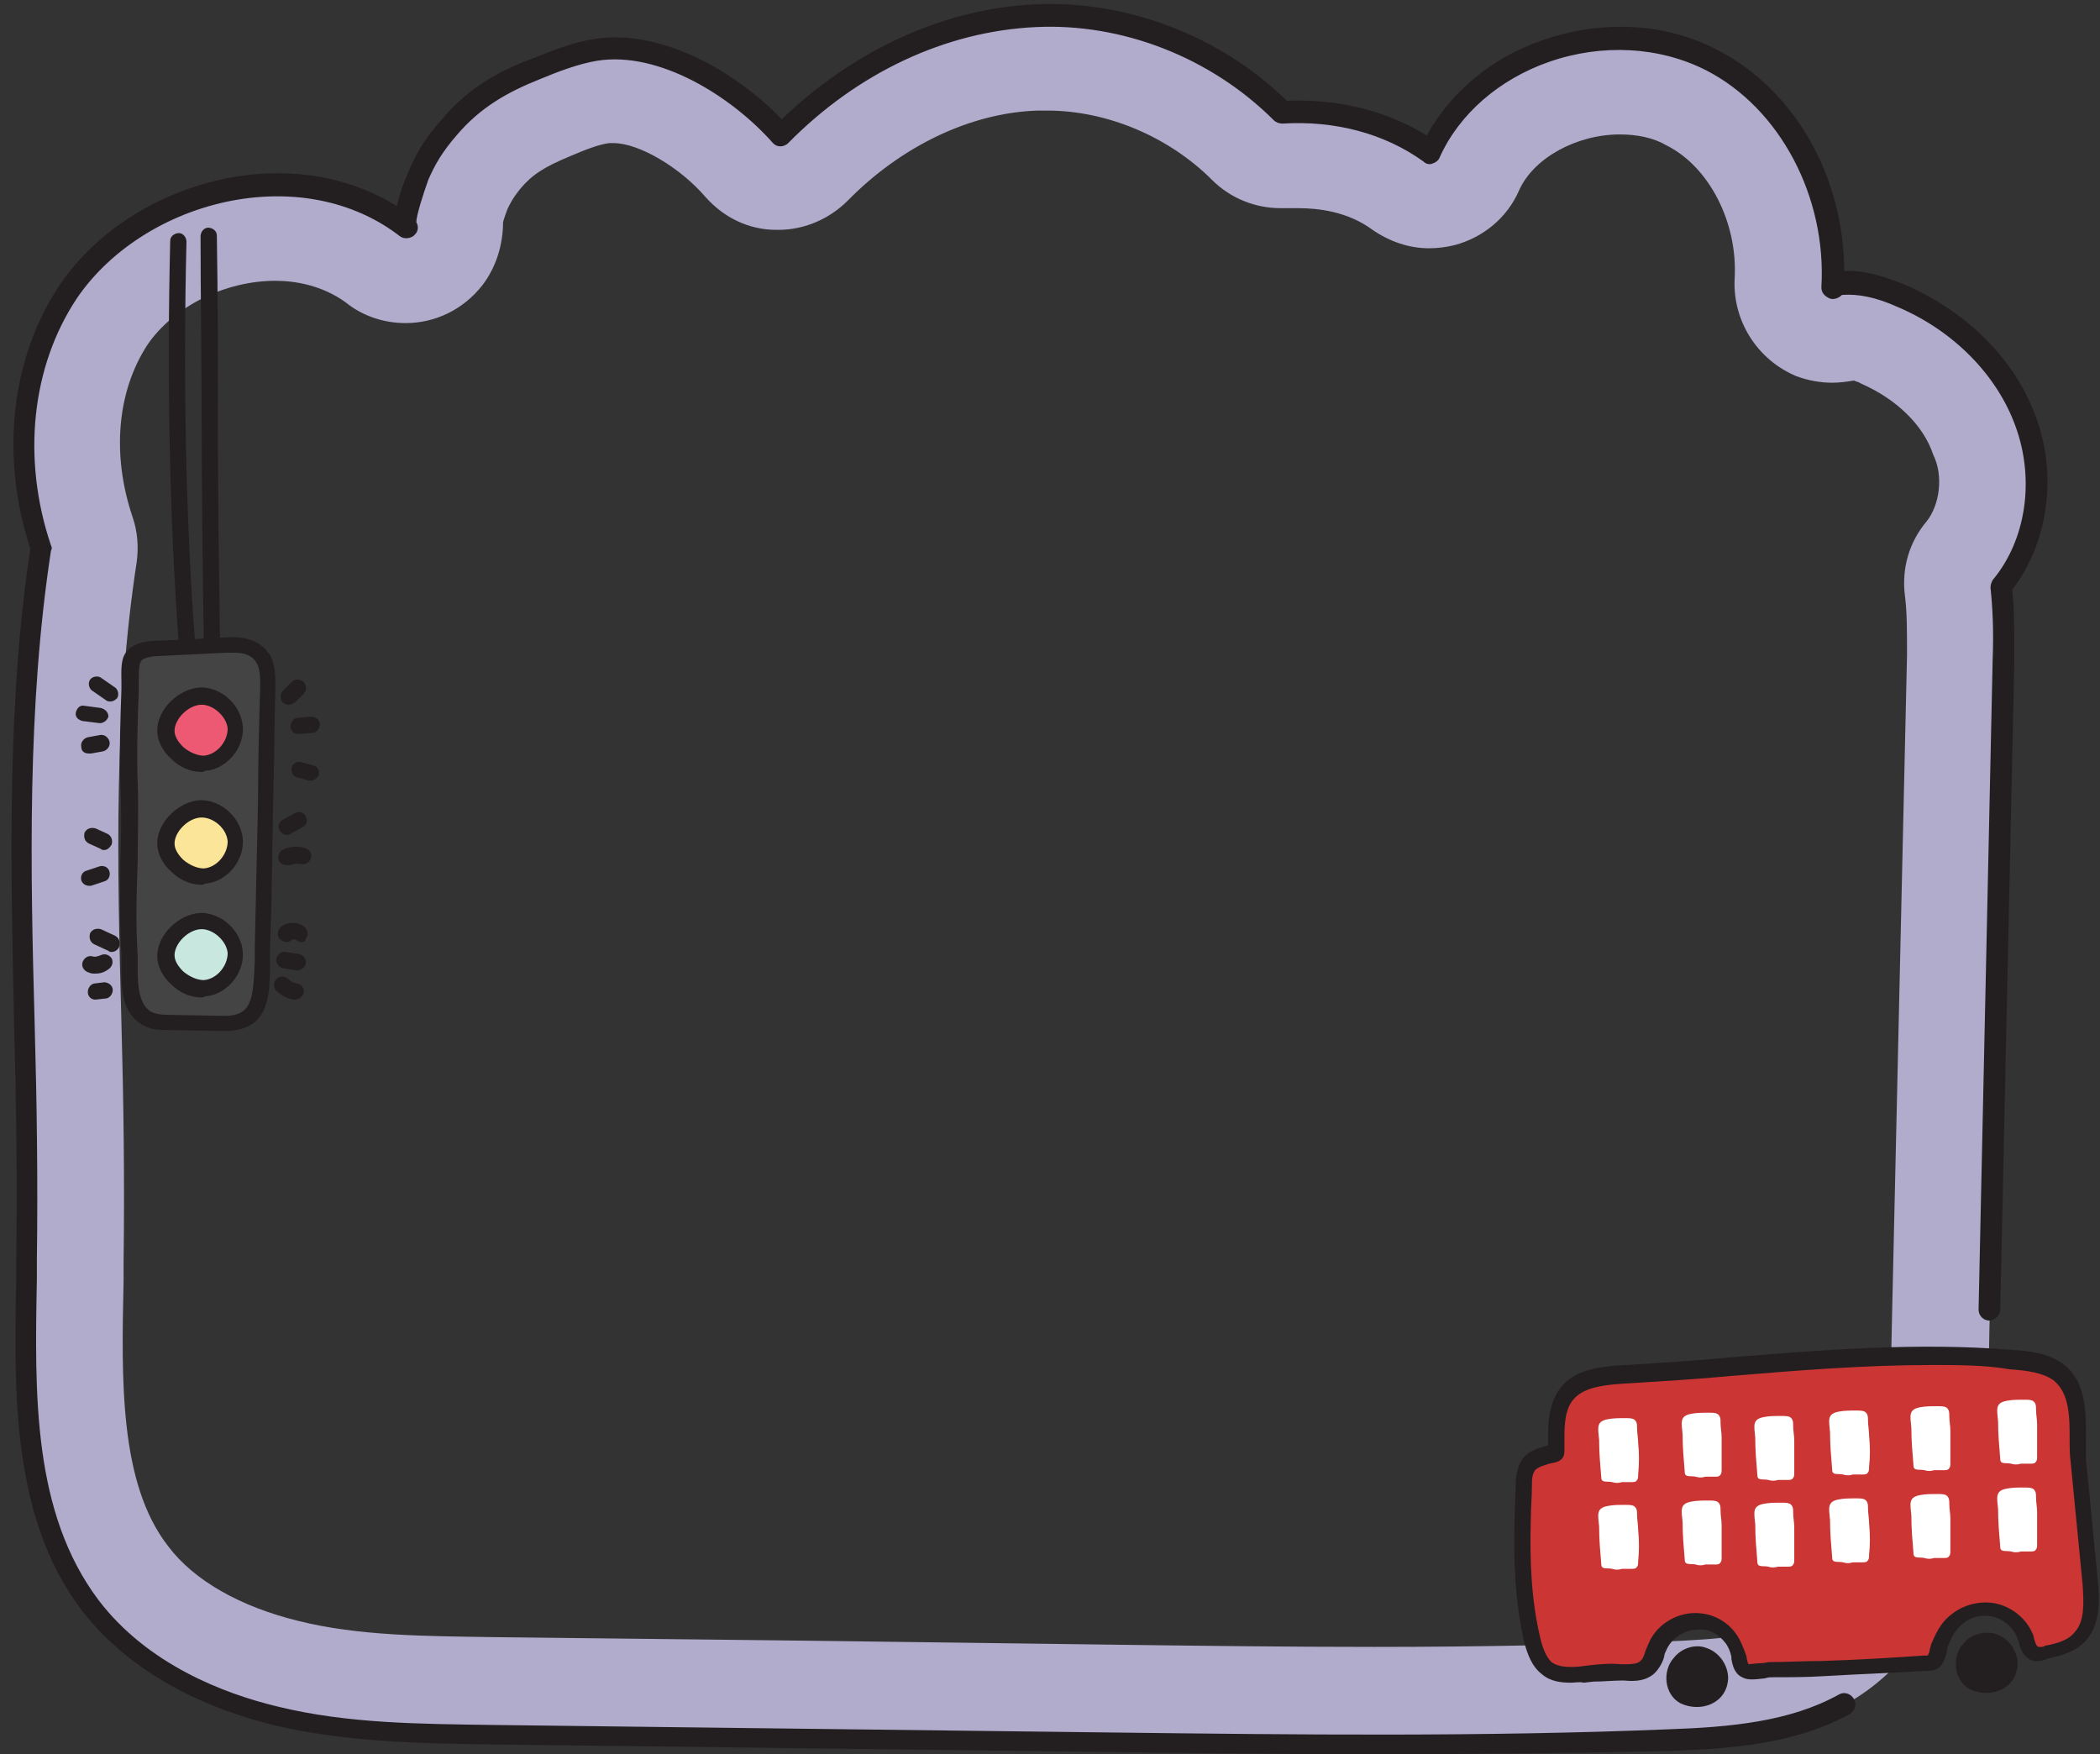 <?xml version="1.0" encoding="UTF-8"?>
<!DOCTYPE svg PUBLIC '-//W3C//DTD SVG 1.0//EN'
          'http://www.w3.org/TR/2001/REC-SVG-20010904/DTD/svg10.dtd'>
<svg height="161.8" preserveAspectRatio="xMidYMid meet" version="1.0" viewBox="30.7 47.0 193.7 161.8" width="193.7" xmlns="http://www.w3.org/2000/svg" xmlns:xlink="http://www.w3.org/1999/xlink" zoomAndPan="magnify"
><rect x="30.7" y="47.0" width="193.7" height="161.8" fill="#333333" stroke="none"/><g
  ><g id="change1_1"
    ><path d="M217.6,85.6c-1.9-5.2-6.4-9.4-11.5-11.6c-1.8-0.8-3.6-1.3-5.5-1.2c-0.3,0-0.6,0.2-0.8,0.4 c0.5-8.4-3.7-17.1-11.1-20.9c-9.1-4.7-21.8-0.8-26,8.5c-3.9-2.8-8.8-4-13.7-3.7c-5.9-5.9-14.4-9.3-22.8-8.9 c-8.9,0.4-17.2,4.6-23.5,11c-3.9-4.4-11-8.9-17.1-7.9c-1.9,0.3-3.7,1-5.5,1.8c-3.3,1.3-5.8,2.8-8.1,5.5c-1.1,1.4-2.1,2.7-2.7,4.4 c-0.2,0.6-1.6,4.3-1,4.8c-9.4-7.3-24.6-3.9-31.2,6c-4.6,6.9-5.2,15.8-2.5,23.7c-3.4,21.5-0.9,43.7-1.4,65.7 c-0.2,11-0.8,23.1,5.9,31.9c4.1,5.3,10.5,8.6,17,10.2c6.6,1.6,13.4,1.7,20.1,1.8c8.8,0.1,17.6,0.2,26.4,0.3 c5.3,0.1,10.5,0.1,15.8,0.2c5.1,0.1,10.1,0.1,15.2,0.2c17,0.2,34.1,0.4,51.1-0.3c5.6-0.2,11.3-0.6,16.2-3.3 c5.7-3.1,9.4-9.1,11.2-15.3c1.8-6.2,2-12.8,2.1-19.3c0.5-20.6,0.9-41.2,1.4-61.8c0-2.2,0-4.5-0.2-6.7 C218.7,96.7,219.5,90.7,217.6,85.6z M208.4,95.1c-1.6,1.9-2.3,4.3-2,6.8c0.2,1.5,0.2,3.2,0.2,5.5l-1.4,61.8 c-0.1,5.8-0.3,11.8-1.8,17c-1.4,4.7-3.9,8.3-6.9,10c-3,1.7-7.3,2-12.2,2.2c-8.1,0.3-16.6,0.5-26.9,0.5c-7.9,0-15.9-0.1-23.7-0.2 l-15.2-0.2l-15.8-0.2l-26.4-0.3c-6.4-0.1-12.5-0.1-18.1-1.5c-5.3-1.3-9.6-3.7-12-6.9c-4.5-5.8-4.3-15.3-4.1-24.5l0-1.7 c0.1-7.4,0-14.9-0.2-22.1c-0.4-14.8-0.7-28.7,1.4-42.4c0.2-1.4,0.1-2.9-0.4-4.3c-1.9-5.7-1.4-11.5,1.4-15.8 c2.4-3.5,7.1-5.9,11.8-5.9c1.8,0,4.3,0.4,6.5,2c1.6,1.3,3.6,1.9,5.5,1.9c2.7,0,5.3-1.2,7.1-3.5c1.3-1.7,1.9-3.8,1.9-5.8 c0.1-0.4,0.3-0.9,0.4-1.2c0.2-0.4,0.4-0.9,1.2-1.9c1.1-1.3,2.2-2,4.6-3c1.4-0.6,2.7-1.1,3.6-1.2c0.1,0,0.2,0,0.4,0 c2.3,0,6.1,2.2,8.5,5c1.7,1.9,4,3,6.5,3c0.1,0,0.2,0,0.2,0c2.4,0,4.7-1,6.4-2.7c4.9-5,11.3-8.1,17.5-8.3c0.3,0,0.6,0,0.9,0 c5.5,0,11.2,2.4,15.2,6.4c1.7,1.7,4,2.6,6.3,2.6c0.2,0,0.4,0,0.6,0c0.3,0,0.6,0,1,0c1.9,0,4.6,0.3,6.9,2c1.6,1.1,3.4,1.7,5.2,1.7 c0.8,0,1.6-0.1,2.4-0.3c2.6-0.7,4.8-2.5,5.9-5c1.3-3,5.3-5.2,9.3-5.2c1.6,0,3.1,0.3,4.3,1c4,2,6.6,7.2,6.3,12.3 c-0.2,3.9,2.1,7.5,5.7,9c1.1,0.4,2.2,0.6,3.3,0.6c0.7,0,1.4-0.1,2-0.2c0.2,0.1,0.4,0.1,0.7,0.3c3.2,1.4,5.7,3.8,6.6,6.5 C210,90.9,209.6,93.6,208.4,95.1z" fill="#b1abcc"
    /></g
    ><g
    ><g id="change2_2"
      ><path d="M157.3,208.8c-8,0-15.9-0.1-23.7-0.2l-57.4-0.7c-6.7-0.1-13.6-0.2-20.3-1.8c-5.3-1.3-12.7-4.2-17.6-10.5 c-6.6-8.6-6.3-20.4-6.1-30.8l0-1.7c0.1-7.2,0-14.5-0.2-21.6c-0.3-14.5-0.7-29.4,1.5-43.9c-2.8-8.5-1.8-17.6,2.7-24.3 c3.5-5.2,9.6-8.9,16.2-10c5.5-0.9,10.7,0.1,14.9,2.7c0.2-0.8,0.5-1.9,1.1-3.2c0.8-2,1.9-3.5,2.9-4.6c2.6-3.2,5.6-4.7,8.5-5.8 c1.8-0.7,3.7-1.5,5.7-1.8c6.1-1,13.1,3,17.3,7.4c6.7-6.4,14.9-10.2,23.4-10.6c8.4-0.4,17.1,2.9,23.2,8.9 c4.7-0.2,9.2,0.9,12.9,3.2c2.2-4,6-7.2,10.7-8.8c5.5-1.9,11.3-1.6,16.1,0.9c7.2,3.7,11.7,11.8,11.7,20.4c1.7-0.1,3.5,0.4,5.7,1.3 c5.7,2.5,10.1,6.9,12,12.2c2,5.4,1.1,11.6-2.2,15.9c0.2,1.8,0.2,3.9,0.2,6.4l-1.3,60c0,0.5-0.5,1-1,1c0,0,0,0,0,0 c-0.6,0-1-0.5-1-1l1.3-60c0.1-2.6,0-4.7-0.2-6.6c0-0.3,0.1-0.5,0.2-0.7c3.1-3.7,3.9-9.3,2.1-14.2c-1.7-4.7-5.7-8.8-10.9-11 c-2-0.9-3.6-1.2-5.1-1.1c-0.3,0.3-0.8,0.5-1.2,0.3c-0.4-0.2-0.7-0.5-0.7-1c0.5-8.3-3.8-16.5-10.6-20c-4.3-2.2-9.6-2.5-14.5-0.8 c-4.6,1.6-8.3,4.8-10.1,8.8c-0.1,0.3-0.4,0.5-0.7,0.6c-0.3,0.1-0.6,0-0.8-0.2c-3.6-2.6-8.2-3.8-13-3.5c-0.3,0-0.6-0.1-0.8-0.3 c-5.8-5.8-14-9-22-8.6c-8.3,0.4-16.4,4.2-22.8,10.7c-0.2,0.2-0.5,0.3-0.7,0.3c-0.3,0-0.5-0.1-0.7-0.3c-3.8-4.3-10.5-8.5-16.2-7.6 c-1.8,0.3-3.6,1-5.3,1.7c-3,1.2-5.5,2.6-7.7,5.2c-1.3,1.5-2,2.7-2.6,4.1c-0.5,1.4-1.1,3.3-1.1,3.9c0.2,0.3,0.2,0.8-0.1,1.1 c-0.3,0.4-1,0.5-1.4,0.2c-4-3.1-9.3-4.3-14.9-3.4c-6.1,1-11.7,4.4-14.9,9.1c-4.2,6.3-5.1,14.8-2.4,22.8c0.1,0.2,0.1,0.3,0,0.5 c-2.2,14.4-1.9,29.3-1.5,43.8c0.2,7.1,0.3,14.5,0.2,21.7l0,1.7c-0.2,10.6-0.4,21.5,5.7,29.6c4.5,5.9,11.5,8.6,16.5,9.8 c6.5,1.6,13.3,1.6,19.9,1.7l57.4,0.7c16.7,0.2,34,0.4,51-0.3c5.7-0.2,11.2-0.7,15.7-3.2c0.5-0.3,1.1-0.1,1.4,0.4 c0.3,0.5,0.1,1.1-0.4,1.4c-4.9,2.7-10.7,3.2-16.6,3.4C175.6,208.7,166.4,208.8,157.3,208.8z" fill="#231f20"
      /></g
    ></g
    ><g
    ><g id="change3_1"
      ><path d="M171.2,187.1c0-1,0.1-2,0.1-3c0-0.7,0.1-1.4,0.5-2c0.5-0.7,1.3-0.8,2-1c0.5-0.1,0.5,0,0.5-0.6 c0-0.4,0-0.8,0-1.3c0-1.5,0.2-3.1,1.4-4.1c1.3-1.1,3.3-1.3,5.2-1.4c11.8-0.7,23.6-2.3,35.4-1.4c1.5,0.1,3.2,0.3,4.4,1.2 c2.4,1.8,1.6,5.6,1.9,8.1c0.4,3.8,0.7,7.6,1.1,11.3c0.2,1.7,0.3,3.6-0.8,4.9c-0.8,1-2,1.3-3.2,1.5c-0.5,0.1-0.8,0.3-1.2,0 c-0.4-0.4-0.6-1.2-0.8-1.7c-0.5-1.1-1.6-1.9-2.8-2.2c-1.2-0.3-2.5,0.1-3.4,0.8c-0.7,0.6-1.2,1.4-1.5,2.3c-0.2,0.4-0.2,1-0.5,1.4 c-0.3,0.4-0.4,0.4-1,0.4c-3.1,0.2-6.3,0.3-9.4,0.5c-1.6,0.1-3.2,0.1-4.8,0.1c-0.5,0-1.8,0.3-2.3,0.1c-0.4-0.2-0.5-1-0.6-1.4 c-0.1-0.5-0.3-1-0.6-1.5c-0.7-0.9-1.7-1.5-2.9-1.6c-1.6-0.1-3.3,0.8-4,2.3c-0.3,0.6-0.4,1.2-0.7,1.7c-0.6,0.8-1.7,0.7-2.6,0.7 c-1.2,0-2.4,0.1-3.6,0.2c-1.1,0.1-2.4,0.1-3.2-0.6c-0.7-0.6-1.1-1.5-1.3-2.5C171.2,194.7,171.1,190.9,171.2,187.1z" fill="#cb3533"
      /></g
      ><g
      ><g id="change2_14"
        ><path d="M175.6,202.2c-0.9,0-1.9-0.1-2.7-0.8c-0.9-0.7-1.3-1.8-1.6-2.9c-0.9-3.9-1-7.8-0.9-11.5c0-1,0.1-2,0.1-3 c0-0.7,0.1-1.6,0.6-2.4c0.6-0.8,1.4-1,2.1-1.2l0.3-0.1c0-0.2,0-0.4,0-0.5c0-0.2,0-0.4,0-0.6c0-1.4,0.2-3.4,1.6-4.7 c1.4-1.3,3.6-1.5,5.6-1.6c3.2-0.2,6.5-0.4,9.6-0.7c8.5-0.7,17.3-1.4,25.9-0.7c1.7,0.1,3.4,0.3,4.8,1.3c2.1,1.6,2.1,4.3,2.1,6.7 c0,0.7,0,1.4,0,2l1.1,11.3c0.2,1.9,0.2,3.9-1,5.4c-1,1.2-2.4,1.5-3.7,1.8l-0.2,0.1c-0.4,0.1-1,0.3-1.6-0.2 c-0.5-0.4-0.7-1-0.8-1.5c-0.1-0.2-0.1-0.3-0.2-0.5c-0.4-0.9-1.3-1.6-2.2-1.8c-1-0.2-2,0-2.8,0.7c-0.5,0.4-1,1.1-1.3,2 c-0.1,0.1-0.1,0.3-0.1,0.5c-0.1,0.3-0.2,0.7-0.4,1.1c-0.4,0.6-0.8,0.7-1.3,0.7l-0.2,0c-3,0.2-6.1,0.3-9.5,0.5 c-1.6,0.1-3.2,0.1-4.8,0.1c-0.1,0-0.3,0-0.6,0.1c-0.9,0.1-1.6,0.2-2.1-0.1c-0.7-0.3-0.9-1.1-1-1.7l0-0.2 c-0.1-0.5-0.3-0.9-0.5-1.2c-0.6-0.8-1.4-1.3-2.3-1.3c-1.3-0.1-2.7,0.7-3.2,1.9c-0.1,0.2-0.2,0.4-0.2,0.6 c-0.1,0.4-0.3,0.8-0.6,1.2c-0.8,1.1-2.2,1.1-3.1,1l-0.1,0c-0.9,0-1.8,0.1-2.7,0.1l-0.9,0.1C176.3,202.1,176,202.2,175.6,202.2z M208.9,172.9c-6.2,0-12.4,0.5-18.4,1c-3.2,0.3-6.5,0.5-9.7,0.7c-1.9,0.1-3.7,0.3-4.7,1.2c-0.8,0.7-1.1,1.8-1.1,3.6 c0,0.2,0,0.3,0,0.5c0,0.3,0,0.5,0,0.8l0,0.1c0,0.6-0.2,0.9-0.9,1.1l-0.5,0.1c-0.6,0.2-1,0.3-1.3,0.6c-0.3,0.4-0.3,0.9-0.3,1.5 c0,1-0.1,2-0.1,3c0,0,0,0,0,0c-0.1,3.6,0,7.4,0.9,11.1c0.2,0.8,0.5,1.6,1,2.1c0.7,0.5,1.7,0.5,2.7,0.4l0.8-0.1 c0.9-0.1,1.9-0.2,2.9-0.1l0.1,0c0.9,0,1.5,0,1.8-0.4c0.2-0.2,0.3-0.6,0.4-0.9c0.1-0.2,0.2-0.5,0.3-0.7c0.8-1.8,2.8-2.9,4.7-2.7 c1.3,0.1,2.6,0.8,3.4,2c0.4,0.6,0.6,1.2,0.8,1.7l0.1,0.3c0,0.2,0.1,0.6,0.2,0.7c0.1,0,0.8-0.1,1.2-0.1c0.3,0,0.5-0.1,0.7-0.1 c1.6,0,3.2-0.1,4.8-0.1c3.4-0.1,6.5-0.3,9.4-0.5l0.3,0c0,0,0.1,0,0.1,0c0,0,0,0,0,0c0.1-0.1,0.2-0.4,0.2-0.6 c0.1-0.2,0.1-0.5,0.2-0.6c0.5-1.2,1-2,1.8-2.6c1.1-0.9,2.7-1.3,4.1-1c1.4,0.3,2.7,1.3,3.3,2.6c0.1,0.2,0.2,0.4,0.2,0.6 c0.1,0.3,0.2,0.7,0.4,0.8c0,0,0.2,0,0.3,0c0.1,0,0.2,0,0.3-0.1c1.1-0.2,2.2-0.5,2.8-1.3c0.9-1,0.8-2.7,0.7-4.3l-1.1-11.3 c-0.1-0.7-0.1-1.4-0.1-2.1c0-2.1,0-4.3-1.5-5.5c-1-0.7-2.5-0.9-4-1C213.8,172.9,211.3,172.9,208.9,172.9z M171.2,187.1 L171.2,187.1L171.2,187.1z" fill="#231f20"
        /></g
      ></g
      ><g
      ><g id="change4_12"
        ><path d="M181.8,180.1c0-0.5-0.1-0.9-0.1-1.4c0-0.3,0-0.6-0.3-0.8c-0.2-0.1-0.5-0.1-0.8-0.1c-0.6,0-1.1,0-1.6,0.1 c-1.1,0.2-0.9,0.8-0.8,1.9c0,1.2,0.1,2.3,0.2,3.5c0,0.5,0.6,0.3,1,0.4c0.3,0.1,0.6,0.1,0.9,0c0.3,0,0.6,0,0.9,0 c0.2,0,0.4,0,0.5-0.2c0.1-0.1,0.1-0.3,0.1-0.5C181.9,182,181.9,181,181.8,180.1z" fill="#fff"
        /></g
        ><g id="change4_8"
        ><path d="M189.5,179.6c0-0.5-0.1-0.9-0.1-1.4c0-0.3,0-0.6-0.3-0.8c-0.2-0.1-0.5-0.1-0.8-0.1c-0.6,0-1.1,0-1.6,0.1 c-1.1,0.2-0.9,0.8-0.8,1.9c0,1.2,0.1,2.3,0.2,3.5c0,0.5,0.6,0.3,1,0.4c0.3,0.1,0.6,0.1,0.9,0c0.3,0,0.6,0,0.9,0 c0.2,0,0.4,0,0.5-0.2c0.1-0.1,0.1-0.3,0.1-0.5C189.5,181.6,189.5,180.6,189.5,179.6z" fill="#fff"
        /></g
        ><g id="change4_4"
        ><path d="M196.2,179.9c0-0.5-0.1-0.9-0.1-1.4c0-0.3,0-0.6-0.3-0.8c-0.2-0.1-0.5-0.1-0.8-0.1c-0.6,0-1.1,0-1.6,0.1 c-1.1,0.2-0.9,0.8-0.8,1.9c0,1.2,0.1,2.3,0.2,3.5c0,0.5,0.6,0.3,1,0.4c0.3,0.1,0.6,0.1,0.9,0c0.3,0,0.6,0,0.9,0 c0.2,0,0.4,0,0.5-0.2c0.1-0.1,0.1-0.3,0.1-0.5C196.2,181.8,196.2,180.8,196.2,179.9z" fill="#fff"
        /></g
        ><g id="change4_9"
        ><path d="M203.1,179.4c0-0.5-0.1-0.9-0.1-1.4c0-0.3,0-0.6-0.3-0.8c-0.2-0.1-0.5-0.1-0.8-0.1c-0.6,0-1.1,0-1.6,0.1 c-1.1,0.2-0.9,0.8-0.8,1.9c0,1.2,0.1,2.3,0.2,3.5c0,0.5,0.6,0.3,1,0.4c0.3,0.1,0.6,0.1,0.9,0c0.3,0,0.6,0,0.9,0 c0.2,0,0.4,0,0.5-0.2c0.1-0.1,0.1-0.3,0.1-0.5C203.2,181.4,203.2,180.4,203.1,179.4z" fill="#fff"
        /></g
        ><g id="change4_1"
        ><path d="M210.6,179c0-0.5-0.1-0.9-0.1-1.4c0-0.3,0-0.6-0.3-0.8c-0.2-0.1-0.5-0.1-0.8-0.1c-0.6,0-1.1,0-1.6,0.1 c-1.1,0.2-0.9,0.8-0.8,1.9c0,1.2,0.1,2.3,0.2,3.5c0,0.5,0.6,0.3,1,0.4c0.3,0.1,0.6,0.1,0.9,0c0.3,0,0.6,0,0.9,0 c0.2,0,0.4,0,0.5-0.2c0.1-0.1,0.1-0.3,0.1-0.5C210.6,181,210.6,180,210.6,179z" fill="#fff"
        /></g
        ><g id="change4_11"
        ><path d="M218.6,178.4c0-0.5-0.1-0.9-0.1-1.4c0-0.3,0-0.6-0.3-0.8c-0.2-0.1-0.5-0.1-0.8-0.1c-0.6,0-1.1,0-1.6,0.1 c-1.1,0.2-0.9,0.8-0.8,1.9c0,1.2,0.1,2.3,0.2,3.5c0,0.5,0.6,0.3,1,0.4c0.3,0.1,0.6,0.1,0.9,0c0.3,0,0.6,0,0.9,0 c0.2,0,0.4,0,0.5-0.2c0.1-0.1,0.1-0.3,0.1-0.5C218.6,180.4,218.6,179.4,218.6,178.4z" fill="#fff"
        /></g
      ></g
      ><g
      ><g id="change4_10"
        ><path d="M181.8,188.1c0-0.5-0.1-0.9-0.1-1.4c0-0.3,0-0.6-0.3-0.8c-0.2-0.1-0.5-0.1-0.8-0.1c-0.6,0-1.1,0-1.6,0.1 c-1.1,0.2-0.9,0.8-0.8,1.9c0,1.2,0.1,2.3,0.2,3.5c0,0.5,0.6,0.3,1,0.4c0.3,0.1,0.6,0.1,0.9,0c0.3,0,0.6,0,0.9,0 c0.2,0,0.4,0,0.5-0.2c0.1-0.1,0.1-0.3,0.1-0.5C181.9,190.1,181.9,189.1,181.8,188.1z" fill="#fff"
        /></g
        ><g id="change4_2"
        ><path d="M189.5,187.7c0-0.5-0.1-0.9-0.1-1.4c0-0.3,0-0.6-0.3-0.8c-0.2-0.1-0.5-0.1-0.8-0.1c-0.6,0-1.1,0-1.6,0.1 c-1.1,0.2-0.9,0.8-0.8,1.9c0,1.2,0.1,2.3,0.2,3.5c0,0.5,0.6,0.3,1,0.4c0.3,0.1,0.6,0.1,0.9,0c0.3,0,0.6,0,0.9,0 c0.2,0,0.4,0,0.5-0.2c0.1-0.1,0.1-0.3,0.1-0.5C189.5,189.7,189.5,188.7,189.5,187.7z" fill="#fff"
        /></g
        ><g id="change4_5"
        ><path d="M196.2,187.9c0-0.5-0.1-0.9-0.1-1.4c0-0.3,0-0.6-0.3-0.8c-0.2-0.1-0.5-0.1-0.8-0.1c-0.6,0-1.1,0-1.6,0.1 c-1.1,0.2-0.9,0.8-0.8,1.9c0,1.2,0.1,2.3,0.2,3.5c0,0.5,0.6,0.3,1,0.4c0.3,0.1,0.6,0.1,0.9,0c0.3,0,0.6,0,0.9,0 c0.2,0,0.4,0,0.5-0.2c0.1-0.1,0.1-0.3,0.1-0.5C196.2,189.9,196.2,188.9,196.2,187.9z" fill="#fff"
        /></g
        ><g id="change4_6"
        ><path d="M203.1,187.5c0-0.5-0.1-0.9-0.1-1.4c0-0.3,0-0.6-0.3-0.8c-0.2-0.1-0.5-0.1-0.8-0.1c-0.6,0-1.1,0-1.6,0.1 c-1.1,0.2-0.9,0.8-0.8,1.9c0,1.2,0.1,2.3,0.2,3.5c0,0.5,0.6,0.3,1,0.4c0.3,0.1,0.6,0.1,0.9,0c0.3,0,0.6,0,0.9,0 c0.2,0,0.4,0,0.5-0.2c0.1-0.1,0.1-0.3,0.1-0.5C203.2,189.5,203.2,188.5,203.1,187.5z" fill="#fff"
        /></g
        ><g id="change4_3"
        ><path d="M210.6,187.1c0-0.5-0.1-0.9-0.1-1.4c0-0.3,0-0.6-0.3-0.8c-0.2-0.1-0.5-0.1-0.8-0.1c-0.6,0-1.1,0-1.6,0.1 c-1.1,0.2-0.9,0.8-0.8,1.9c0,1.2,0.1,2.3,0.2,3.5c0,0.5,0.6,0.3,1,0.4c0.3,0.1,0.6,0.1,0.9,0c0.3,0,0.6,0,0.9,0 c0.2,0,0.4,0,0.5-0.2c0.1-0.1,0.1-0.3,0.1-0.5C210.6,189.1,210.6,188.1,210.6,187.1z" fill="#fff"
        /></g
        ><g id="change4_7"
        ><path d="M218.6,186.5c0-0.5-0.1-0.9-0.1-1.4c0-0.3,0-0.6-0.3-0.8c-0.2-0.1-0.5-0.1-0.8-0.1c-0.6,0-1.1,0-1.6,0.1 c-1.1,0.2-0.9,0.8-0.8,1.9c0,1.2,0.1,2.3,0.2,3.5c0,0.5,0.6,0.3,1,0.4c0.3,0.1,0.6,0.1,0.9,0c0.3,0,0.6,0,0.9,0 c0.2,0,0.4,0,0.5-0.2c0.1-0.1,0.1-0.3,0.1-0.5C218.6,188.4,218.6,187.4,218.6,186.5z" fill="#fff"
        /></g
      ></g
      ><g id="change2_10"
      ><path d="M188.1,199c1.2,0.4,2,1.6,2,2.8c-0.1,2.3-2.5,3.2-4.4,2.3c-1.5-0.8-1.7-3-0.6-4.2 C185.8,199,187.1,198.6,188.1,199z" fill="#231f20"
      /></g
      ><g id="change2_6"
      ><path d="M214.8,197.7c1.2,0.4,2,1.6,2,2.8c-0.1,2.3-2.5,3.2-4.4,2.3c-1.5-0.8-1.7-3-0.6-4.2 C212.5,197.7,213.8,197.4,214.8,197.7z" fill="#231f20"
      /></g
    ></g
    ><g
    ><g
      ><g
        ><g id="change5_1"
          ><path d="M54.7,107.2c-0.8-0.8-2.1-0.8-3.2-0.8c-2,0.1-4,0.2-6,0.3c-0.7,0-2.1,0.1-2.6,0.8c-0.5,0.7-0.2,2.2-0.3,3 c-0.1,2.8-0.2,5.7-0.1,8.5c0.2,5.3-0.4,10.6,0,15.9c0.1,2-0.2,4.7,1.6,5.8c0.6,0.3,1.2,0.4,1.9,0.4c1.8,0,3.5,0,5.3,0.1 c3.9,0.1,3.4-3.4,3.6-7c0.3-8,0.2-16.1,0.4-24.1c0-0.9,0-1.8-0.4-2.5C55,107.5,54.8,107.4,54.7,107.2z" fill="#444"
          /></g
          ><g
          ><g id="change2_25"
            ><path d="M51.5,142.1C51.5,142.1,51.5,142.1,51.5,142.1l-5.4-0.1c-0.7,0-1.5,0-2.3-0.5c-1.9-1.1-1.9-3.4-1.9-5.2 c0-0.4,0-0.8,0-1.2c-0.2-3-0.1-5.9-0.1-8.8c0.1-2.3,0.1-4.7,0-7.1c-0.1-2.9,0-5.8,0.1-8.6c0-0.2,0-0.5,0-0.7 c0-0.9-0.1-2,0.4-2.7c0.7-1,2.1-1.1,3-1.1l6.1-0.3c1.2-0.1,2.7,0,3.7,1c0,0,0,0,0,0c0.2,0.2,0.3,0.4,0.5,0.6 c0.5,0.9,0.5,2.1,0.5,2.9c-0.1,3.5-0.1,7-0.2,10.5c-0.1,4.5-0.1,9.1-0.3,13.6c0,0.4,0,0.8,0,1.3c0,2.2,0,4.2-1.3,5.5 C53.7,141.7,52.8,142.1,51.5,142.1z M52.2,107.2c-0.2,0-0.4,0-0.6,0l-6.1,0.3c-0.5,0-1.6,0.1-1.8,0.5 c-0.2,0.3-0.2,1.2-0.2,1.8c0,0.3,0,0.6,0,0.9c-0.1,2.7-0.2,5.6-0.1,8.5c0.1,2.4,0,4.9,0,7.2c-0.1,2.8-0.2,5.8,0,8.7 c0,0.4,0,0.8,0,1.2c0,1.6,0.1,3.3,1.2,4c0.4,0.2,0.9,0.3,1.5,0.3l5.3,0.1c0.9,0,1.5-0.2,1.9-0.6c0.8-0.8,0.8-2.6,0.9-4.4 c0-0.4,0-0.9,0-1.3c0.1-4.5,0.2-9.1,0.3-13.6c0-3.5,0.1-7,0.2-10.5c0-0.7,0-1.6-0.3-2.1c-0.1-0.1-0.1-0.2-0.2-0.3 C53.7,107.3,53,107.2,52.2,107.2z" fill="#231f20"
            /></g
          ></g
          ><g
          ><g id="change6_1"
            ><path d="M49.5,117.5c1.6-0.1,2.9-1.7,2.9-3.2c-0.1-1.6-1.6-3-3.1-3c-1.6,0-3.2,1.6-3.2,3.2 C46,116.1,47.9,117.6,49.5,117.5z" fill="#ed5973"
            /></g
            ><g
            ><g id="change2_17"
              ><path d="M49.3,118.2c-1,0-2-0.4-2.8-1.2c-0.8-0.7-1.3-1.7-1.3-2.6c0-2,2-3.9,4-4c0,0,0,0,0,0 c2,0,3.8,1.7,3.9,3.7c0.1,2-1.6,3.9-3.5,4l0,0C49.5,118.2,49.4,118.2,49.3,118.2z M49.5,117.5L49.5,117.5L49.5,117.5z M49.3,112C49.2,112,49.2,112,49.3,112c-1.2,0-2.5,1.3-2.5,2.4c0,0.5,0.3,1,0.8,1.5c0.6,0.5,1.3,0.8,1.9,0.8 c1.2-0.1,2.2-1.3,2.2-2.5C51.6,113.1,50.4,112,49.3,112z" fill="#231f20"
              /></g
            ></g
          ></g
          ><g
          ><g id="change7_1"
            ><path d="M49.5,127.8c1.6-0.1,2.9-1.7,2.9-3.2c-0.1-1.6-1.6-3-3.1-3c-1.6,0-3.2,1.6-3.2,3.2 C46,126.5,47.9,128,49.5,127.8z" fill="#fbe599"
            /></g
            ><g
            ><g id="change2_9"
              ><path d="M49.3,128.6c-1,0-2-0.4-2.8-1.2c-0.8-0.7-1.3-1.7-1.3-2.6c0-2,2-3.9,4-4c0,0,0,0,0,0 c2,0,3.8,1.7,3.9,3.7c0.1,2-1.6,3.9-3.5,4l0,0C49.5,128.6,49.4,128.6,49.3,128.6z M49.5,127.8L49.5,127.8L49.5,127.8z M49.3,122.4C49.2,122.4,49.2,122.4,49.3,122.4c-1.2,0-2.5,1.3-2.5,2.4c0,0.5,0.3,1,0.8,1.5c0.6,0.5,1.3,0.8,1.9,0.8 c1.2-0.1,2.2-1.3,2.2-2.5C51.6,123.4,50.4,122.4,49.3,122.4z" fill="#231f20"
              /></g
            ></g
          ></g
          ><g
          ><g id="change8_1"
            ><path d="M49.5,138.2c1.6-0.1,2.9-1.7,2.9-3.2c-0.1-1.6-1.6-3-3.1-3c-1.6,0-3.2,1.6-3.2,3.2 C46,136.8,47.9,138.3,49.5,138.2z" fill="#c8e7de"
            /></g
            ><g
            ><g id="change2_12"
              ><path d="M49.3,139c-1,0-2-0.4-2.8-1.2c-0.8-0.7-1.3-1.7-1.3-2.6c0-2,2-3.9,4-4c0,0,0,0,0,0c2,0,3.8,1.7,3.9,3.7 c0.1,2-1.6,3.9-3.5,4l0,0C49.5,139,49.4,139,49.3,139z M49.5,138.2L49.5,138.2L49.5,138.2z M49.3,132.7 C49.2,132.7,49.2,132.7,49.3,132.7c-1.2,0-2.5,1.3-2.5,2.4c0,0.5,0.3,1,0.8,1.5c0.6,0.5,1.3,0.8,1.9,0.8 c1.2-0.1,2.2-1.3,2.2-2.5C51.6,133.8,50.4,132.7,49.3,132.7z" fill="#231f20"
              /></g
            ></g
          ></g
        ></g
        ><g
        ><g id="change2_1"
          ><path d="M47.9,107.2c-0.4,0-0.7-0.3-0.7-0.7c-0.9-12.1-1.1-25-0.8-37.3c0-0.4,0.4-0.7,0.8-0.7 c0.4,0,0.7,0.4,0.7,0.8c-0.3,12.2-0.1,25.1,0.8,37.1C48.6,106.8,48.3,107.2,47.9,107.2C47.9,107.2,47.9,107.2,47.9,107.2z" fill="#231f20"
          /></g
        ></g
        ><g
        ><g id="change2_5"
          ><path d="M50.2,107.2c-0.4,0-0.7-0.3-0.7-0.7c-0.1-6.8-0.2-13.9-0.2-20.7c0-5.6-0.1-11.4-0.1-17 c0-0.4,0.3-0.8,0.7-0.8c0.4,0,0.8,0.3,0.8,0.7c0.1,5.6,0.1,11.4,0.1,17c0,6.9,0.1,14,0.2,20.7C51,106.8,50.6,107.2,50.2,107.2 C50.2,107.2,50.2,107.2,50.2,107.2z" fill="#231f20"
          /></g
        ></g
      ></g
      ><g
      ><g id="change2_7"
        ><path d="M57.3,112c-0.2,0-0.4-0.1-0.5-0.2c-0.3-0.3-0.3-0.8,0-1.1l0.8-0.8c0.3-0.3,0.8-0.3,1.1,0s0.3,0.8,0,1.1 l-0.8,0.8C57.7,111.9,57.5,112,57.3,112z" fill="#231f20"
        /></g
      ></g
      ><g
      ><g id="change2_16"
        ><path d="M58.2,114.7c-0.4,0-0.7-0.3-0.7-0.7c0-0.4,0.3-0.8,0.7-0.8l1.2-0.1c0.4,0,0.8,0.3,0.8,0.7 c0,0.4-0.3,0.8-0.7,0.8L58.2,114.7C58.2,114.7,58.2,114.7,58.2,114.7z" fill="#231f20"
        /></g
      ></g
      ><g
      ><g id="change2_3"
        ><path d="M59.4,119c-0.1,0-0.1,0-0.2,0l-1.1-0.3c-0.4-0.1-0.6-0.5-0.5-0.9c0.1-0.4,0.5-0.6,0.9-0.5l1.1,0.3 c0.4,0.1,0.6,0.5,0.5,0.9C60,118.7,59.7,119,59.4,119z" fill="#231f20"
        /></g
      ></g
      ><g
      ><g id="change2_26"
        ><path d="M40.9,111.7c-0.1,0-0.3,0-0.4-0.1l-1.3-0.9c-0.3-0.2-0.4-0.7-0.2-1c0.2-0.3,0.7-0.4,1-0.2l1.3,0.9 c0.3,0.2,0.4,0.7,0.2,1C41.3,111.6,41.1,111.7,40.9,111.7z" fill="#231f20"
        /></g
      ></g
      ><g
      ><g id="change2_20"
        ><path d="M39.9,113.7C39.9,113.7,39.8,113.7,39.9,113.7l-1.6-0.2c-0.4-0.1-0.7-0.4-0.6-0.8s0.4-0.7,0.8-0.6l1.5,0.2 c0.4,0.1,0.7,0.4,0.7,0.8C40.6,113.4,40.3,113.7,39.9,113.7z" fill="#231f20"
        /></g
      ></g
      ><g
      ><g id="change2_18"
        ><path d="M38.9,116.5c-0.4,0-0.7-0.2-0.7-0.6c-0.1-0.4,0.2-0.8,0.6-0.9l1.1-0.2c0.4-0.1,0.8,0.2,0.9,0.6 c0.1,0.4-0.2,0.8-0.6,0.9l-1.1,0.2C39,116.5,39,116.5,38.9,116.5z" fill="#231f20"
        /></g
      ></g
      ><g
      ><g id="change2_11"
        ><path d="M57.2,124c-0.3,0-0.5-0.1-0.7-0.4c-0.2-0.4-0.1-0.8,0.3-1l1.1-0.6c0.4-0.2,0.8-0.1,1,0.3 c0.2,0.4,0.1,0.8-0.3,1l-1.1,0.6C57.4,124,57.3,124,57.2,124z" fill="#231f20"
        /></g
      ></g
      ><g
      ><g id="change2_19"
        ><path d="M57.1,126.8c-0.3,0-0.6-0.2-0.7-0.5c-0.1-0.4,0.1-0.8,0.5-1c0.6-0.2,1.2-0.3,1.9-0.1 c0.4,0.1,0.7,0.5,0.6,0.9c-0.1,0.4-0.5,0.7-0.9,0.6c-0.4-0.1-0.8,0-1.1,0.1C57.2,126.8,57.2,126.8,57.1,126.8z" fill="#231f20"
        /></g
      ></g
      ><g
      ><g id="change2_8"
        ><path d="M40.3,125.4c-0.1,0-0.2,0-0.3-0.1l-1.1-0.5c-0.4-0.2-0.5-0.6-0.4-1c0.2-0.4,0.6-0.5,1-0.4l1.1,0.5 c0.4,0.2,0.5,0.6,0.4,1C40.8,125.2,40.6,125.4,40.3,125.4z" fill="#231f20"
        /></g
      ></g
      ><g
      ><g id="change2_13"
        ><path d="M38.9,128.7c-0.3,0-0.6-0.2-0.7-0.5c-0.1-0.4,0.1-0.8,0.5-0.9l1.2-0.4c0.4-0.1,0.8,0.1,0.9,0.5 c0.1,0.4-0.1,0.8-0.5,0.9l-1.2,0.4C39.1,128.7,39,128.7,38.9,128.7z" fill="#231f20"
        /></g
      ></g
      ><g
      ><g id="change2_24"
        ><path d="M41,134.8c-0.1,0-0.2,0-0.3-0.1l-1.3-0.6c-0.4-0.2-0.5-0.6-0.4-1c0.2-0.4,0.6-0.5,1-0.4l1.3,0.6 c0.4,0.2,0.5,0.6,0.4,1C41.6,134.6,41.3,134.8,41,134.8z" fill="#231f20"
        /></g
      ></g
      ><g
      ><g id="change2_22"
        ><path d="M39.5,136.8c-0.2,0-0.4,0-0.6-0.1c-0.4-0.1-0.7-0.5-0.6-0.9s0.5-0.7,0.9-0.6c0.3,0.1,0.5,0,0.8-0.1 c0.4-0.2,0.8,0,1,0.3c0.2,0.4,0,0.8-0.3,1C40.3,136.7,39.9,136.8,39.5,136.8z" fill="#231f20"
        /></g
      ></g
      ><g
      ><g id="change2_4"
        ><path d="M39.5,139.2c-0.4,0-0.7-0.3-0.7-0.7c0-0.4,0.3-0.8,0.7-0.8l0.8-0.1c0.4,0,0.8,0.3,0.8,0.7 c0,0.4-0.3,0.8-0.7,0.8L39.5,139.2C39.5,139.2,39.5,139.2,39.5,139.2z" fill="#231f20"
        /></g
      ></g
      ><g
      ><g id="change2_21"
        ><path d="M57.9,139.2c0,0-0.1,0-0.1,0c-0.6-0.1-1.2-0.4-1.6-0.8c-0.3-0.3-0.3-0.8,0-1.1c0.3-0.3,0.8-0.3,1.1,0 c0.2,0.2,0.5,0.4,0.8,0.4c0.4,0.1,0.7,0.4,0.6,0.9C58.6,138.9,58.3,139.2,57.9,139.2z" fill="#231f20"
        /></g
      ></g
      ><g
      ><g id="change2_15"
        ><path d="M58.1,136.5c0,0-0.1,0-0.1,0l-1.2-0.2c-0.4-0.1-0.7-0.5-0.6-0.9c0.1-0.4,0.5-0.7,0.9-0.6l1.2,0.2 c0.4,0.1,0.7,0.5,0.6,0.9C58.8,136.3,58.4,136.5,58.1,136.5z" fill="#231f20"
        /></g
      ></g
      ><g
      ><g id="change2_23"
        ><path d="M58.5,133.9c-0.2,0-0.3-0.1-0.5-0.2c-0.1-0.1-0.3-0.1-0.4,0c-0.3,0.3-0.8,0.2-1.1-0.1 c-0.3-0.3-0.2-0.8,0.1-1.1c0.6-0.5,1.6-0.5,2.2,0c0.3,0.3,0.4,0.7,0.1,1.1C58.9,133.8,58.7,133.9,58.5,133.9z" fill="#231f20"
        /></g
      ></g
    ></g
  ></g
></svg
>
